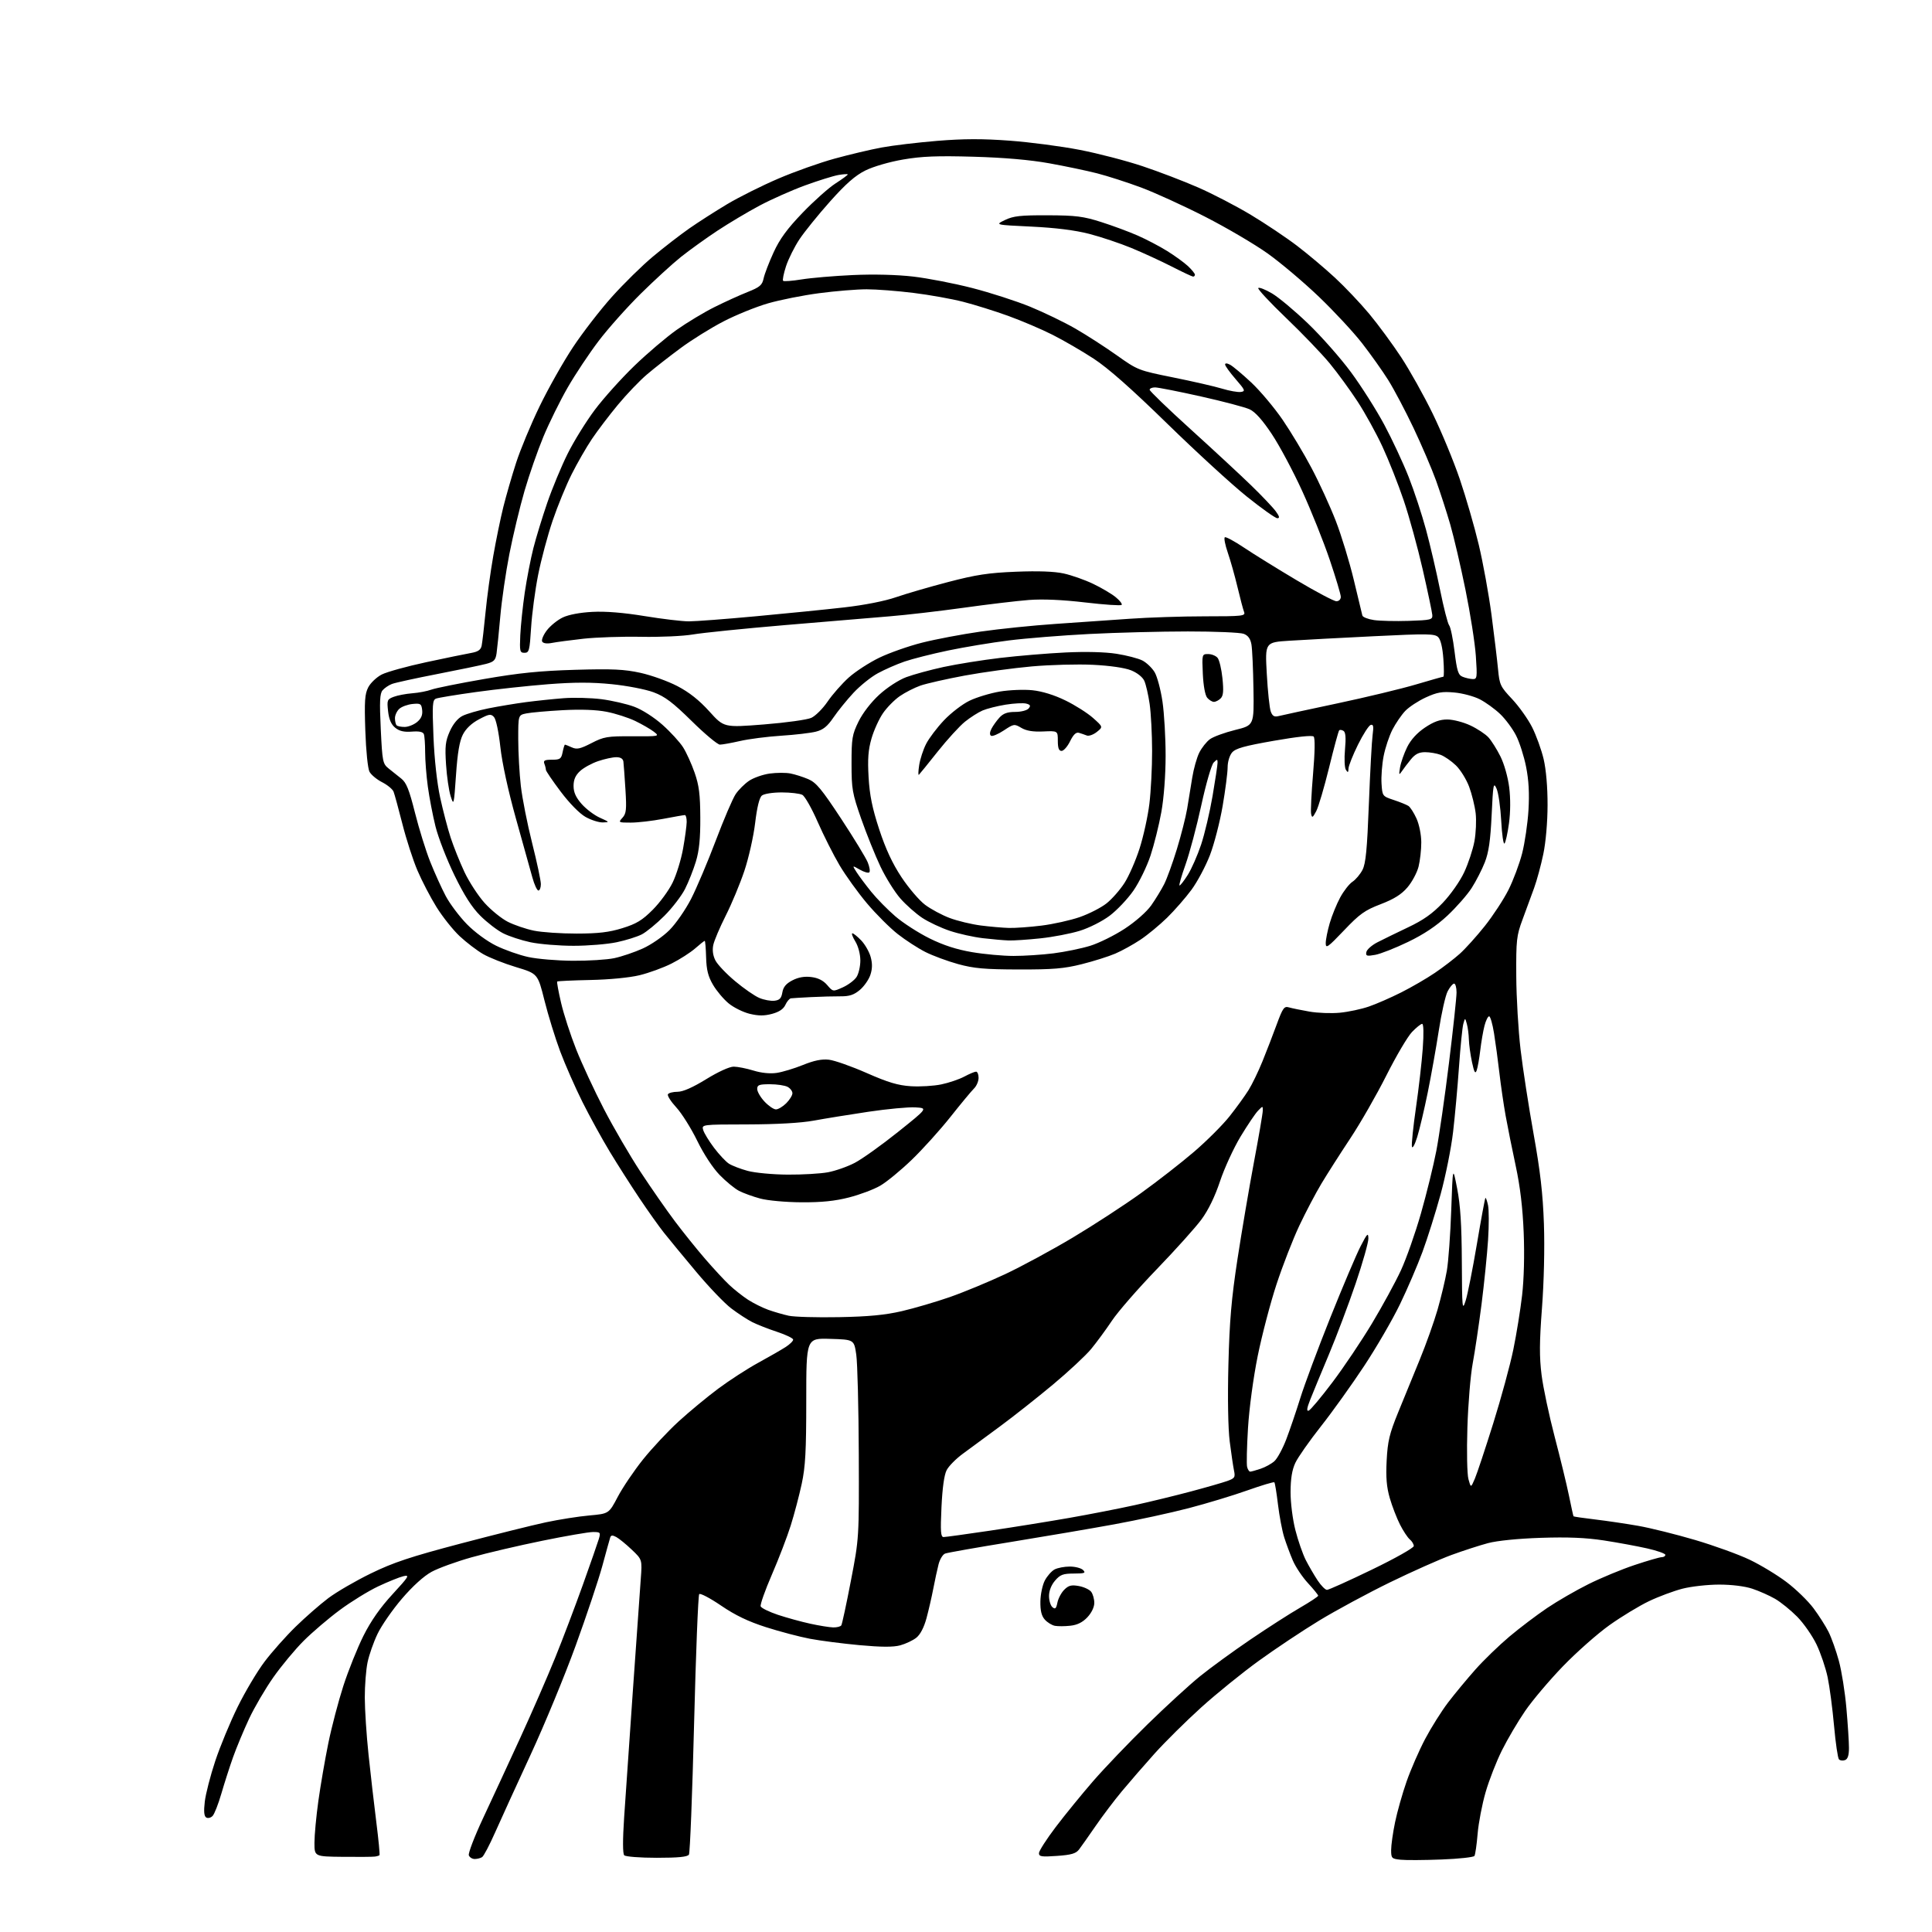 <?xml version="1.0" encoding="UTF-8" standalone="no"?>
<svg 
  version="1.1" 
  xmlns="http://www.w3.org/2000/svg" 
  xmlns:xlink="http://www.w3.org/1999/xlink" 
  xmlns:svg="http://www.w3.org/2000/svg"
  xmlns:rdf="http://www.w3.org/1999/02/22-rdf-syntax-ns#"
  xmlns:cc="http://creativecommons.org/ns#"
  xmlns:dc="http://purl.org/dc/elements/1.1/"
  viewBox="0 0 768 768"
  width="768"
  height="768"
>
<style>svg {background-color: white; }</style>"
<path stroke="none" fill="black" fill-rule="evenodd" d="M573.00,739.18C566.12,739.45 558.81,739.49 556.75,739.27C553.21,738.90 553.00,738.68 553.00,735.40C553.00,733.48 553.70,728.52 554.56,724.37C555.41,720.23 557.48,712.93 559.14,708.17C560.81,703.40 564.13,695.79 566.52,691.26C568.92,686.72 573.02,680.20 575.64,676.76C578.27,673.32 583.14,667.44 586.46,663.70C589.78,659.95 595.88,654.05 600.00,650.58C604.12,647.11 610.88,642.00 615.00,639.22C619.12,636.44 626.55,632.15 631.50,629.69C636.45,627.23 644.69,623.81 649.81,622.11C654.93,620.40 659.76,619.00 660.56,619.00C661.35,619.00 662.00,618.59 662.00,618.08C662.00,617.57 658.77,616.42 654.82,615.53C650.86,614.63 643.10,613.20 637.57,612.35C630.37,611.25 623.22,610.96 612.50,611.31C603.49,611.61 595.10,612.45 591.50,613.42C588.20,614.30 581.67,616.41 577.00,618.12C572.33,619.83 561.30,624.74 552.50,629.03C543.70,633.33 531.08,640.14 524.45,644.17C517.82,648.20 507.02,655.39 500.45,660.15C493.88,664.90 483.55,673.26 477.50,678.73C471.45,684.20 463.11,692.46 458.96,697.08C454.81,701.71 448.96,708.45 445.96,712.06C442.96,715.66 438.25,721.89 435.50,725.89C432.75,729.88 429.80,734.07 428.94,735.20C427.71,736.81 425.88,737.35 420.19,737.75C414.04,738.19 413.00,738.04 413.00,736.66C413.00,735.78 416.00,731.11 419.66,726.28C423.32,721.45 430.03,713.23 434.56,708.00C439.10,702.77 448.81,692.63 456.15,685.46C463.49,678.29 472.88,669.69 477.01,666.35C481.14,663.00 490.14,656.45 497.01,651.78C503.88,647.12 512.76,641.41 516.75,639.11C520.74,636.80 524.00,634.64 524.00,634.32C524.00,633.99 522.18,631.75 519.95,629.33C517.72,626.92 515.01,622.86 513.92,620.32C512.83,617.78 511.29,613.63 510.49,611.10C509.69,608.57 508.58,602.72 508.02,598.09C507.47,593.47 506.82,589.48 506.57,589.24C506.33,589.00 501.50,590.45 495.83,592.46C490.17,594.48 479.68,597.65 472.52,599.52C465.36,601.39 452.07,604.27 443.00,605.93C433.93,607.59 415.44,610.74 401.93,612.94C388.41,615.13 376.61,617.21 375.69,617.57C374.77,617.92 373.60,619.85 373.09,621.85C372.57,623.86 371.64,628.20 371.00,631.50C370.37,634.80 369.15,640.11 368.29,643.29C367.28,646.99 365.81,649.79 364.23,651.04C362.86,652.11 359.98,653.47 357.83,654.05C355.07,654.79 350.34,654.77 341.71,653.98C335.00,653.36 326.12,652.22 322.00,651.44C317.88,650.66 310.01,648.59 304.53,646.84C297.41,644.56 292.30,642.11 286.65,638.26C282.29,635.29 278.38,633.24 277.95,633.68C277.53,634.13 276.61,657.33 275.91,685.23C275.21,713.13 274.29,736.53 273.86,737.23C273.30,738.14 269.69,738.50 261.09,738.50C254.41,738.50 248.68,738.06 248.14,737.50C247.53,736.86 247.51,731.43 248.10,722.50C248.61,714.80 250.17,692.08 251.58,672.00C252.98,651.92 254.39,632.00 254.71,627.73C255.29,619.96 255.29,619.96 251.13,616.01C248.85,613.84 246.08,611.58 244.97,610.99C243.46,610.18 242.87,610.23 242.56,611.21C242.33,611.92 240.92,617.00 239.43,622.50C237.93,628.00 233.17,642.23 228.85,654.13C224.53,666.03 216.45,685.61 210.88,697.63C205.32,709.66 198.97,723.55 196.78,728.50C194.59,733.45 192.28,737.83 191.65,738.23C191.02,738.64 189.70,738.98 188.72,738.98C187.74,738.99 186.68,738.34 186.37,737.52C186.06,736.71 188.60,730.08 192.02,722.77C195.44,715.47 202.06,701.17 206.73,691.00C211.40,680.83 217.68,666.42 220.68,659.00C223.69,651.58 228.64,638.52 231.69,630.00C234.74,621.48 237.60,613.26 238.05,611.75C238.81,609.16 238.68,609.00 235.73,609.00C234.00,609.00 224.92,610.56 215.55,612.48C206.17,614.39 193.56,617.34 187.52,619.04C181.49,620.73 174.32,623.33 171.59,624.81C168.49,626.49 164.07,630.49 159.78,635.50C156.01,639.90 151.64,646.20 150.07,649.50C148.49,652.80 146.71,657.88 146.11,660.80C145.50,663.71 145.00,670.01 145.01,674.80C145.02,679.58 145.68,689.80 146.50,697.50C147.31,705.20 148.70,717.27 149.59,724.31C150.48,731.36 151.05,737.28 150.85,737.47C150.66,737.66 149.82,737.91 149.00,738.02C148.18,738.14 142.44,738.18 136.25,738.12C125.00,738.00 125.00,738.00 125.00,732.53C125.00,729.53 125.70,722.03 126.56,715.86C127.42,709.70 129.19,699.42 130.50,693.01C131.80,686.61 134.50,676.34 136.48,670.19C138.47,664.04 142.07,655.07 144.48,650.25C147.47,644.29 151.17,639.01 156.07,633.70C162.55,626.66 162.98,625.96 160.38,626.56C158.80,626.93 154.28,628.75 150.35,630.60C146.42,632.46 139.53,636.70 135.05,640.03C130.56,643.35 124.10,648.87 120.68,652.29C117.27,655.70 111.87,662.20 108.68,666.73C105.49,671.26 101.14,678.69 99.01,683.24C96.88,687.79 94.02,694.66 92.65,698.50C91.28,702.35 89.19,708.88 87.99,713.00C86.80,717.12 85.23,721.12 84.51,721.87C83.78,722.62 82.64,722.90 81.97,722.48C81.12,721.95 80.95,720.07 81.41,716.14C81.78,713.06 83.64,705.81 85.57,700.02C87.49,694.23 91.50,684.55 94.48,678.50C97.46,672.45 102.28,664.35 105.20,660.50C108.11,656.65 113.65,650.42 117.50,646.66C121.35,642.90 127.19,637.79 130.48,635.31C133.77,632.83 141.42,628.39 147.48,625.44C156.39,621.10 163.18,618.85 183.00,613.62C196.47,610.07 211.78,606.25 217.00,605.14C222.22,604.03 230.00,602.80 234.27,602.42C242.04,601.72 242.04,601.72 245.56,595.03C247.49,591.35 252.01,584.66 255.60,580.17C259.19,575.69 265.59,568.86 269.81,565.00C274.04,561.14 281.10,555.30 285.50,552.02C289.90,548.74 297.01,544.14 301.31,541.78C305.61,539.43 310.53,536.60 312.25,535.50C313.97,534.40 315.34,533.05 315.29,532.50C315.23,531.95 312.34,530.56 308.85,529.41C305.36,528.26 300.93,526.52 299.00,525.54C297.07,524.56 293.35,522.13 290.72,520.14C288.08,518.16 281.78,511.58 276.71,505.52C271.63,499.46 265.88,492.48 263.91,490.00C261.94,487.52 257.57,481.37 254.19,476.32C250.81,471.27 245.53,463.00 242.47,457.94C239.40,452.89 234.50,443.97 231.57,438.13C228.65,432.28 224.65,423.20 222.68,417.94C220.72,412.69 217.91,403.59 216.44,397.72C213.77,387.05 213.77,387.05 205.13,384.44C200.38,383.01 194.48,380.67 192.01,379.24C189.55,377.81 185.37,374.62 182.73,372.15C180.09,369.68 175.95,364.48 173.52,360.58C171.10,356.69 167.68,350.12 165.93,346.00C164.17,341.88 161.48,333.55 159.95,327.50C158.41,321.45 156.84,315.69 156.45,314.71C156.07,313.72 154.02,312.03 151.91,310.95C149.80,309.88 147.53,308.00 146.88,306.78C146.21,305.52 145.49,298.48 145.22,290.48C144.82,278.70 145.01,275.89 146.39,273.21C147.30,271.46 149.72,269.17 151.77,268.12C153.82,267.08 161.80,264.87 169.50,263.22C177.20,261.57 185.18,259.93 187.24,259.57C190.01,259.08 191.11,258.34 191.46,256.71C191.71,255.49 192.41,249.55 193.00,243.50C193.58,237.45 194.97,227.32 196.08,221.00C197.19,214.68 198.99,205.90 200.09,201.50C201.19,197.10 203.46,189.22 205.15,184.00C206.83,178.78 211.04,168.65 214.51,161.50C217.97,154.35 223.94,143.78 227.78,138.00C231.61,132.22 238.57,123.22 243.24,118.00C247.92,112.78 255.28,105.54 259.62,101.93C263.95,98.31 270.43,93.31 274.00,90.81C277.57,88.32 284.35,83.98 289.06,81.16C293.77,78.35 302.90,73.79 309.36,71.02C315.81,68.25 325.91,64.66 331.80,63.05C337.68,61.43 346.10,59.44 350.50,58.63C354.90,57.81 364.85,56.63 372.61,55.99C383.03,55.14 390.55,55.12 401.38,55.92C409.45,56.52 422.01,58.17 429.28,59.59C436.55,61.00 447.77,63.92 454.22,66.08C460.67,68.23 470.61,72.04 476.32,74.54C482.03,77.04 491.45,81.93 497.24,85.41C503.04,88.90 511.32,94.44 515.64,97.74C519.96,101.04 526.75,106.75 530.71,110.43C534.68,114.11 540.81,120.58 544.33,124.81C547.85,129.04 553.54,136.78 556.98,142.00C560.41,147.22 566.07,157.35 569.55,164.50C573.03,171.65 577.87,183.35 580.30,190.50C582.73,197.65 586.12,209.35 587.82,216.50C589.53,223.65 591.82,236.25 592.91,244.50C593.99,252.75 595.16,262.46 595.50,266.07C596.08,272.23 596.43,272.96 601.08,277.89C603.81,280.79 607.39,285.82 609.04,289.08C610.68,292.33 612.74,298.04 613.62,301.75C614.59,305.91 615.20,312.92 615.18,320.00C615.17,326.77 614.48,334.79 613.49,339.50C612.58,343.90 610.93,349.98 609.83,353.00C608.74,356.02 606.67,361.65 605.24,365.50C602.84,371.97 602.66,373.66 602.74,388.00C602.78,396.52 603.56,409.67 604.45,417.22C605.34,424.76 607.67,439.84 609.62,450.72C612.29,465.59 613.31,474.47 613.73,486.50C614.06,496.01 613.75,509.58 612.96,519.94C611.93,533.57 611.90,539.39 612.80,546.56C613.44,551.61 615.78,562.66 618.00,571.12C620.22,579.58 622.78,590.10 623.68,594.50C624.58,598.90 625.39,602.62 625.50,602.76C625.60,602.90 629.47,603.46 634.09,604.01C638.72,604.56 646.47,605.71 651.31,606.56C656.16,607.42 666.28,609.94 673.81,612.16C681.34,614.38 691.10,617.91 695.50,620.01C699.90,622.11 706.53,626.13 710.23,628.94C713.94,631.74 718.72,636.40 720.87,639.27C723.02,642.15 725.72,646.38 726.87,648.68C728.02,650.97 729.87,656.15 730.97,660.18C732.07,664.20 733.42,672.67 733.97,679.00C734.53,685.33 734.99,692.43 734.99,694.78C735.00,697.75 734.52,699.25 733.43,699.66C732.57,699.99 731.49,699.87 731.02,699.38C730.56,698.90 729.67,692.88 729.06,686.00C728.44,679.12 727.30,670.46 726.52,666.75C725.74,663.04 723.76,657.18 722.11,653.72C720.46,650.27 717.00,645.30 714.42,642.68C711.84,640.07 707.88,636.86 705.61,635.55C703.35,634.25 699.28,632.44 696.57,631.54C693.59,630.55 688.37,629.90 683.41,629.90C678.88,629.90 672.32,630.63 668.84,631.52C665.35,632.42 659.34,634.65 655.48,636.50C651.62,638.34 644.57,642.62 639.80,646.01C635.04,649.40 626.72,656.75 621.32,662.34C615.92,667.93 609.15,675.93 606.28,680.12C603.41,684.30 599.26,691.35 597.06,695.76C594.85,700.18 591.92,707.68 590.55,712.44C589.17,717.20 587.74,724.63 587.38,728.96C587.02,733.28 586.45,737.25 586.11,737.76C585.78,738.28 579.88,738.92 573.00,739.18zM331.19,646.92C332.67,646.96 334.13,646.59 334.44,646.09C334.75,645.59 336.47,637.61 338.25,628.34C341.50,611.50 341.50,611.50 341.38,578.00C341.31,559.58 340.86,541.80 340.38,538.50C339.50,532.50 339.50,532.50 330.00,532.22C320.50,531.93 320.50,531.93 320.50,556.72C320.50,576.85 320.16,583.07 318.69,589.87C317.70,594.48 315.74,601.91 314.34,606.37C312.94,610.84 309.57,619.63 306.85,625.90C304.13,632.17 302.12,637.86 302.38,638.55C302.64,639.23 305.75,640.75 309.28,641.93C312.82,643.10 318.59,644.69 322.10,645.45C325.62,646.22 329.71,646.88 331.19,646.92zM425.50,646.25C423.30,646.50 420.53,646.51 419.35,646.29C418.17,646.07 416.37,644.97 415.35,643.84C414.03,642.37 413.52,640.32 413.57,636.64C413.61,633.81 414.40,630.05 415.33,628.28C416.26,626.51 418.00,624.53 419.20,623.89C420.40,623.25 423.13,622.73 425.27,622.73C427.41,622.73 429.78,623.35 430.54,624.11C431.71,625.29 431.17,625.50 426.86,625.51C422.58,625.52 421.44,625.94 419.40,628.32C417.91,630.05 417.00,632.37 417.00,634.43C417.00,636.26 417.62,638.27 418.37,638.89C419.47,639.81 419.86,639.44 420.34,637.05C420.67,635.41 421.89,633.11 423.06,631.94C424.78,630.22 425.90,629.94 428.84,630.47C430.85,630.83 433.06,631.86 433.75,632.75C434.44,633.65 435.00,635.64 435.00,637.18C435.00,638.85 433.90,641.14 432.25,642.89C430.36,644.90 428.25,645.95 425.50,646.25zM527.49,632.00C528.16,632.00 536.20,628.38 545.35,623.95C554.51,619.53 562.00,615.31 562.00,614.57C562.00,613.84 561.29,612.66 560.42,611.94C559.55,611.21 557.79,608.55 556.51,606.02C555.23,603.49 553.40,598.76 552.46,595.52C551.19,591.13 550.87,587.30 551.22,580.55C551.62,572.90 552.33,569.93 555.77,561.49C558.00,556.00 561.87,546.55 564.36,540.50C566.85,534.45 570.03,525.52 571.44,520.65C572.84,515.78 574.51,508.80 575.14,505.15C575.77,501.49 576.56,490.62 576.89,481.00C577.50,463.50 577.50,463.50 579.25,472.50C580.53,479.08 581.03,486.88 581.10,501.50C581.19,520.35 581.28,521.24 582.63,517.00C583.41,514.52 585.42,504.41 587.09,494.52C588.76,484.64 590.28,476.39 590.47,476.20C590.65,476.01 591.13,477.30 591.51,479.07C591.90,480.83 591.91,487.05 591.53,492.89C591.15,498.73 589.98,510.25 588.93,518.50C587.87,526.75 586.29,537.33 585.42,542.00C584.55,546.67 583.60,558.15 583.31,567.50C583.01,577.10 583.19,586.02 583.73,588.00C584.69,591.50 584.69,591.50 586.28,587.79C587.15,585.75 590.44,575.85 593.59,565.79C596.74,555.73 600.33,542.54 601.57,536.47C602.82,530.41 604.38,520.73 605.05,514.97C605.80,508.53 606.05,498.92 605.69,490.00C605.29,480.11 604.29,471.69 602.53,463.50C601.11,456.90 599.30,447.90 598.51,443.50C597.72,439.10 596.60,431.45 596.03,426.50C595.46,421.55 594.50,414.46 593.90,410.75C593.31,407.04 592.43,404.00 591.95,404.00C591.47,404.00 590.64,405.69 590.11,407.75C589.57,409.81 588.82,414.20 588.43,417.50C588.04,420.80 587.40,424.40 587.00,425.50C586.44,427.04 586.01,426.29 585.14,422.20C584.51,419.29 583.96,415.24 583.90,413.20C583.85,411.17 583.48,408.38 583.09,407.00C582.39,404.50 582.39,404.50 581.69,407.00C581.31,408.38 580.54,416.02 579.98,424.00C579.42,431.98 578.36,443.68 577.62,450.00C576.89,456.32 574.66,467.45 572.67,474.72C570.68,481.99 567.42,492.34 565.43,497.72C563.44,503.10 559.42,512.45 556.49,518.50C553.57,524.55 547.17,535.58 542.27,543.00C537.37,550.42 529.64,561.23 525.08,567.00C520.53,572.77 515.95,579.30 514.92,581.50C513.61,584.29 513.04,587.79 513.02,593.09C513.01,597.40 513.84,603.96 514.94,608.26C516.00,612.43 517.87,617.78 519.07,620.15C520.28,622.52 522.40,626.15 523.77,628.23C525.14,630.30 526.82,632.00 527.49,632.00zM375.10,611.00C375.87,611.00 384.15,609.86 393.50,608.47C402.85,607.08 417.02,604.80 425.00,603.40C432.98,602.00 444.68,599.72 451.00,598.33C457.32,596.94 467.45,594.47 473.50,592.85C479.55,591.24 486.00,589.38 487.83,588.73C490.85,587.65 491.10,587.26 490.53,584.52C490.19,582.86 489.42,577.67 488.83,573.00C488.18,567.86 487.97,555.81 488.31,542.50C488.75,525.07 489.50,516.34 491.92,500.50C493.61,489.50 496.55,472.18 498.46,462.00C500.38,451.82 501.96,442.61 501.97,441.53C502.00,439.56 501.99,439.56 500.08,441.53C499.02,442.61 495.90,447.24 493.14,451.81C490.38,456.39 486.71,464.38 484.98,469.57C482.95,475.67 480.33,481.04 477.60,484.75C475.27,487.91 467.29,496.80 459.86,504.50C452.43,512.20 444.39,521.42 442.01,525.00C439.62,528.58 435.90,533.63 433.75,536.24C431.59,538.85 424.80,545.18 418.66,550.31C412.52,555.44 403.00,562.96 397.50,567.02C392.00,571.07 385.32,575.99 382.66,577.95C380.00,579.90 377.14,582.80 376.31,584.40C375.33,586.27 374.61,591.47 374.25,599.15C373.80,608.89 373.95,611.00 375.10,611.00zM496.97,585.00C497.37,585.00 499.23,584.49 501.10,583.86C502.97,583.24 505.45,581.87 506.61,580.82C507.77,579.78 509.87,575.90 511.29,572.21C512.70,568.52 515.21,561.14 516.87,555.82C518.52,550.50 523.91,536.05 528.84,523.72C533.78,511.39 539.18,498.65 540.86,495.40C543.51,490.26 543.91,489.87 543.95,492.33C543.98,493.88 541.71,501.91 538.91,510.16C536.11,518.42 531.33,531.09 528.29,538.34C525.25,545.58 521.90,553.68 520.85,556.34C519.50,559.75 519.31,561.06 520.21,560.76C520.91,560.53 525.16,555.46 529.66,549.49C534.17,543.52 541.24,532.98 545.39,526.07C549.54,519.16 554.71,509.68 556.88,505.00C559.04,500.32 562.63,490.13 564.85,482.35C567.07,474.57 569.82,463.38 570.96,457.49C572.09,451.59 574.37,435.80 576.01,422.40C577.66,408.99 579.00,396.45 579.00,394.51C579.00,392.58 578.56,391.00 578.03,391.00C577.49,391.00 576.33,392.39 575.45,394.09C574.57,395.80 572.99,402.81 571.94,409.67C570.88,416.54 568.90,427.63 567.54,434.33C566.18,441.02 564.30,448.98 563.36,452.00C562.41,455.05 561.47,456.74 561.26,455.80C561.05,454.86 561.77,447.88 562.87,440.30C563.97,432.71 565.19,422.11 565.57,416.75C566.00,410.83 565.90,407.00 565.33,407.00C564.82,407.00 562.99,408.46 561.28,410.25C559.56,412.04 554.99,419.80 551.11,427.50C547.24,435.20 540.79,446.45 536.78,452.50C532.77,458.55 527.60,466.65 525.29,470.50C522.98,474.35 519.03,481.86 516.51,487.20C513.99,492.53 509.91,503.01 507.45,510.48C504.99,517.96 501.62,530.82 499.95,539.07C498.20,547.75 496.58,559.80 496.10,567.67C495.64,575.16 495.48,582.12 495.75,583.14C496.01,584.16 496.56,585.00 496.97,585.00zM333.50,523.59C345.32,523.37 351.85,522.74 358.50,521.20C363.45,520.05 372.03,517.53 377.56,515.61C383.09,513.68 392.99,509.58 399.56,506.50C406.13,503.41 418.25,496.85 426.50,491.92C434.75,486.99 446.90,479.08 453.50,474.33C460.10,469.59 469.64,462.16 474.69,457.82C479.75,453.48 486.10,447.13 488.80,443.71C491.50,440.30 494.88,435.63 496.30,433.35C497.73,431.07 500.23,425.90 501.87,421.85C503.51,417.81 506.06,411.20 507.54,407.16C509.94,400.65 510.48,399.90 512.37,400.45C513.54,400.79 517.20,401.54 520.50,402.12C523.80,402.70 529.26,402.90 532.64,402.57C536.02,402.24 541.20,401.14 544.14,400.12C547.09,399.11 552.88,396.58 557.00,394.50C561.12,392.43 567.16,388.93 570.40,386.72C573.65,384.52 578.12,381.09 580.32,379.11C582.53,377.12 586.99,372.18 590.23,368.11C593.46,364.05 597.69,357.59 599.63,353.75C601.56,349.91 604.01,343.36 605.08,339.20C606.14,335.03 607.27,327.32 607.59,322.06C607.99,315.43 607.70,310.15 606.65,304.85C605.82,300.64 604.02,295.02 602.65,292.35C601.29,289.68 598.45,285.85 596.34,283.84C594.23,281.82 590.59,279.19 588.26,277.99C585.93,276.79 581.38,275.57 578.13,275.28C573.24,274.83 571.31,275.17 566.78,277.24C563.78,278.62 560.09,281.04 558.59,282.62C557.09,284.20 554.81,287.54 553.52,290.03C552.24,292.53 550.66,297.25 550.02,300.53C549.38,303.81 549.00,308.75 549.18,311.50C549.50,316.46 549.54,316.51 554.01,318.00C556.50,318.82 559.13,319.89 559.87,320.37C560.61,320.85 562.05,323.10 563.08,325.37C564.14,327.71 564.97,331.80 564.98,334.81C564.99,337.73 564.50,342.09 563.90,344.50C563.29,346.91 561.30,350.62 559.48,352.75C557.08,355.56 554.17,357.38 548.84,359.43C542.50,361.86 540.51,363.28 534.25,369.86C527.80,376.63 527.00,377.19 527.00,374.92C527.00,373.51 527.72,369.92 528.60,366.93C529.47,363.94 531.34,359.37 532.74,356.77C534.15,354.16 536.35,351.35 537.63,350.51C538.91,349.67 540.70,347.54 541.61,345.79C542.91,343.27 543.45,337.72 544.15,319.55C544.64,306.87 545.31,294.53 545.64,292.13C546.10,288.71 545.94,287.85 544.87,288.17C544.12,288.39 541.84,291.94 539.81,296.04C537.79,300.14 536.09,304.40 536.05,305.50C535.98,307.16 535.81,307.25 535.01,306.00C534.48,305.17 534.32,301.56 534.66,297.89C535.08,293.26 534.90,291.06 534.06,290.54C533.41,290.13 532.63,290.03 532.35,290.32C532.06,290.60 530.25,297.27 528.33,305.14C526.40,313.00 524.10,320.80 523.21,322.47C521.82,325.09 521.54,325.24 521.19,323.54C520.96,322.46 521.31,315.32 521.96,307.66C522.70,298.96 522.79,293.39 522.20,292.80C521.61,292.21 515.69,292.84 506.38,294.47C494.58,296.54 491.14,297.50 489.75,299.15C488.76,300.33 488.00,302.86 488.00,305.01C488.00,307.10 487.11,314.01 486.02,320.38C484.93,326.75 482.65,335.56 480.96,339.96C479.26,344.35 475.96,350.55 473.61,353.73C471.27,356.90 466.91,361.89 463.93,364.81C460.94,367.73 456.17,371.67 453.33,373.56C450.48,375.46 445.98,377.94 443.33,379.08C440.67,380.22 434.68,382.11 430.00,383.28C423.00,385.04 418.60,385.41 405.00,385.38C391.39,385.35 387.16,384.97 380.85,383.24C376.64,382.08 370.79,379.91 367.85,378.43C364.91,376.94 359.95,373.73 356.84,371.29C353.73,368.85 348.25,363.37 344.65,359.11C341.06,354.85 336.14,348.02 333.72,343.93C331.31,339.84 327.40,332.10 325.04,326.72C322.69,321.34 319.94,316.50 318.94,315.97C317.95,315.44 314.26,315.00 310.76,315.00C307.14,315.00 303.72,315.54 302.86,316.25C301.87,317.06 300.93,320.87 300.18,327.15C299.55,332.45 297.63,341.00 295.91,346.15C294.19,351.29 290.85,359.32 288.48,364.00C286.12,368.68 283.89,373.93 283.53,375.68C283.11,377.73 283.41,379.90 284.40,381.81C285.24,383.44 288.76,387.14 292.22,390.03C295.67,392.93 300.01,395.93 301.85,396.70C303.70,397.48 306.40,397.98 307.85,397.81C309.91,397.57 310.60,396.84 311.00,394.50C311.36,392.34 312.48,391.00 315.00,389.70C317.36,388.48 319.80,388.05 322.50,388.39C325.20,388.72 327.25,389.75 328.81,391.56C331.12,394.25 331.12,394.25 335.04,392.48C337.19,391.51 339.64,389.67 340.48,388.39C341.32,387.12 342.00,384.14 342.00,381.79C341.99,379.28 341.17,376.15 340.01,374.25C338.92,372.46 338.39,371.00 338.83,371.00C339.27,371.00 340.85,372.28 342.35,373.84C343.85,375.41 345.54,378.36 346.10,380.39C346.82,383.01 346.79,385.11 345.99,387.52C345.37,389.40 343.49,392.09 341.81,393.51C339.46,395.48 337.67,396.08 334.12,396.05C331.58,396.03 326.35,396.17 322.50,396.36C318.65,396.55 315.01,396.77 314.41,396.85C313.81,396.93 312.82,398.10 312.20,399.45C311.45,401.10 309.73,402.26 306.92,403.02C303.84,403.85 301.54,403.85 298.03,403.01C295.43,402.38 291.66,400.52 289.65,398.86C287.64,397.21 284.85,393.89 283.44,391.48C281.48,388.15 280.83,385.56 280.69,380.56C280.59,376.95 280.34,374.00 280.14,374.00C279.93,374.00 278.22,375.35 276.34,377.01C274.45,378.66 270.23,381.37 266.96,383.02C263.68,384.68 257.96,386.76 254.25,387.66C250.28,388.63 242.21,389.41 234.67,389.56C227.61,389.71 221.68,389.98 221.49,390.18C221.30,390.37 222.00,394.18 223.04,398.65C224.08,403.13 226.78,411.44 229.04,417.14C231.30,422.84 236.26,433.52 240.07,440.87C243.88,448.23 250.43,459.46 254.62,465.84C258.81,472.22 264.96,481.06 268.28,485.47C271.60,489.89 277.04,496.65 280.37,500.50C283.70,504.35 288.01,509.00 289.96,510.83C291.91,512.66 295.24,515.29 297.36,516.67C299.49,518.04 303.09,519.84 305.36,520.66C307.64,521.47 311.30,522.54 313.50,523.02C315.70,523.50 324.70,523.76 333.50,523.59zM318.59,477.93C312.38,477.90 305.18,477.24 302.23,476.45C299.33,475.67 295.54,474.30 293.80,473.40C292.06,472.50 288.58,469.65 286.07,467.07C283.35,464.27 279.73,458.75 277.14,453.44C274.74,448.52 271.01,442.58 268.85,440.23C266.68,437.87 265.18,435.51 265.52,434.98C265.85,434.44 267.57,434.00 269.35,434.00C271.48,434.00 275.36,432.29 280.71,429.00C285.48,426.06 290.00,424.00 291.67,424.01C293.22,424.02 296.75,424.72 299.50,425.56C302.62,426.53 306.08,426.88 308.72,426.50C311.03,426.16 315.75,424.74 319.20,423.34C323.61,421.55 326.67,420.93 329.50,421.25C331.72,421.50 338.48,423.88 344.52,426.54C353.04,430.29 356.98,431.47 362.09,431.79C365.72,432.02 371.15,431.69 374.17,431.07C377.19,430.44 381.31,429.04 383.33,427.96C385.34,426.88 387.44,426.00 388.00,426.00C388.55,426.00 389.00,427.11 389.00,428.46C389.00,429.81 388.18,431.73 387.17,432.71C386.17,433.69 381.95,438.77 377.81,444.00C373.66,449.23 366.72,456.91 362.39,461.08C358.05,465.26 352.44,469.87 349.91,471.33C347.39,472.80 341.81,474.90 337.50,476.00C331.86,477.44 326.59,477.98 318.59,477.93zM313.11,466.93C318.95,466.97 326.15,466.55 329.11,466.00C332.08,465.45 336.88,463.77 339.78,462.25C342.68,460.74 350.40,455.23 356.94,450.00C368.82,440.50 368.82,440.50 363.88,440.20C361.16,440.03 352.77,440.82 345.22,441.94C337.67,443.07 327.90,444.65 323.50,445.46C318.40,446.40 308.85,446.94 297.18,446.97C278.87,447.00 278.87,447.00 279.55,449.25C279.93,450.49 281.87,453.66 283.86,456.29C285.84,458.92 288.49,461.74 289.73,462.56C290.97,463.37 294.35,464.67 297.24,465.45C300.13,466.23 307.28,466.90 313.11,466.93zM308.45,441.00C309.35,441.00 311.20,439.90 312.55,438.55C313.90,437.20 315.00,435.41 315.00,434.58C315.00,433.75 314.13,432.60 313.07,432.04C312.00,431.47 308.85,431.00 306.07,431.00C301.76,431.00 301.00,431.28 301.00,432.89C301.00,433.94 302.31,436.19 303.90,437.89C305.50,439.60 307.54,441.00 308.45,441.00zM227.70,381.92C233.86,381.96 241.29,381.50 244.20,380.88C247.12,380.26 252.20,378.54 255.50,377.05C258.80,375.57 263.57,372.28 266.10,369.74C268.64,367.21 272.51,361.62 274.72,357.32C276.92,353.02 281.33,342.60 284.52,334.17C287.71,325.73 291.27,317.42 292.43,315.69C293.59,313.96 296.00,311.57 297.78,310.37C299.57,309.17 303.25,307.88 305.97,307.50C308.69,307.13 312.40,307.11 314.21,307.47C316.02,307.82 319.21,308.83 321.29,309.72C324.45,311.07 326.61,313.67 334.34,325.42C339.43,333.16 344.19,340.98 344.93,342.78C345.67,344.59 345.95,346.38 345.57,346.76C345.19,347.15 343.49,346.67 341.80,345.70C338.73,343.94 338.73,343.94 340.51,346.72C341.49,348.25 344.11,351.75 346.33,354.50C348.55,357.25 352.88,361.65 355.94,364.28C359.00,366.91 365.10,370.84 369.50,373.02C375.01,375.75 380.27,377.45 386.38,378.49C391.27,379.32 398.70,380.00 402.91,380.00C407.11,380.00 414.25,379.54 418.77,378.97C423.29,378.40 429.86,377.05 433.37,375.97C436.88,374.88 443.07,371.82 447.12,369.16C451.40,366.36 455.81,362.46 457.62,359.91C459.33,357.48 461.64,353.70 462.76,351.50C463.88,349.30 466.16,343.00 467.84,337.50C469.52,332.00 471.35,324.80 471.91,321.50C472.47,318.20 473.38,312.64 473.93,309.14C474.49,305.65 475.74,301.18 476.72,299.21C477.70,297.24 479.62,294.82 481.00,293.82C482.38,292.83 486.88,291.19 491.00,290.17C498.50,288.32 498.50,288.32 498.27,273.91C498.15,265.99 497.79,258.02 497.47,256.20C497.07,253.90 496.14,252.62 494.38,251.95C493.00,251.43 483.01,251.00 472.18,251.01C461.36,251.01 443.73,251.47 433.00,252.02C422.27,252.57 407.88,253.72 401.00,254.59C394.12,255.45 383.27,257.25 376.88,258.59C370.48,259.93 362.70,261.90 359.58,262.97C356.47,264.04 351.68,266.14 348.95,267.63C346.21,269.11 341.85,272.63 339.24,275.44C336.63,278.25 333.06,282.65 331.31,285.22C328.88,288.78 327.21,290.12 324.31,290.85C322.21,291.38 316.00,292.11 310.50,292.46C305.00,292.82 297.66,293.76 294.19,294.56C290.72,295.35 287.11,296.00 286.18,296.00C285.24,296.00 280.21,291.80 274.99,286.66C267.44,279.23 264.34,276.89 259.80,275.19C256.63,274.01 249.24,272.58 243.15,271.97C235.18,271.17 228.31,271.18 217.85,271.99C209.96,272.61 197.08,274.00 189.24,275.09C181.39,276.18 174.24,277.35 173.35,277.70C171.91,278.25 171.79,280.02 172.31,292.91C172.67,301.70 173.72,311.27 174.96,317.00C176.10,322.23 177.98,329.43 179.15,333.00C180.32,336.57 182.78,342.71 184.62,346.63C186.47,350.55 190.07,356.09 192.63,358.93C195.19,361.78 199.36,365.16 201.89,366.44C204.43,367.72 209.07,369.30 212.22,369.95C215.37,370.60 223.02,371.12 229.22,371.11C237.88,371.10 242.10,370.60 247.40,368.96C252.99,367.23 255.29,365.84 259.46,361.66C262.30,358.82 265.86,353.96 267.37,350.86C268.89,347.75 270.76,341.68 271.53,337.36C272.30,333.04 272.95,328.26 272.97,326.75C272.98,325.24 272.66,324.00 272.25,324.00C271.84,324.00 267.97,324.68 263.66,325.50C259.35,326.33 253.54,327.00 250.76,327.00C245.80,327.00 245.73,326.96 247.45,325.06C248.96,323.39 249.12,321.81 248.62,313.81C248.30,308.69 247.93,303.71 247.81,302.75C247.65,301.59 246.69,301.00 244.96,301.00C243.53,301.00 240.28,301.71 237.75,302.57C235.21,303.43 231.98,305.21 230.57,306.52C228.75,308.21 228.00,309.93 228.00,312.42C228.00,314.95 228.90,316.96 231.22,319.60C233.00,321.62 236.26,324.08 238.47,325.06C242.34,326.79 242.39,326.86 239.64,326.93C238.06,326.97 234.97,325.99 232.77,324.75C230.40,323.42 226.39,319.34 222.89,314.69C219.65,310.39 217.00,306.49 217.00,306.02C217.00,305.55 216.73,304.45 216.39,303.58C215.91,302.32 216.52,302.00 219.42,302.00C222.65,302.00 223.12,301.67 223.65,299.00C223.98,297.35 224.40,296.00 224.58,296.00C224.76,296.00 225.98,296.49 227.30,297.09C229.29,298.00 230.62,297.71 235.10,295.41C240.06,292.85 241.39,292.63 251.40,292.68C262.22,292.73 262.28,292.72 259.90,290.86C258.58,289.84 255.25,287.92 252.50,286.59C249.75,285.27 244.65,283.63 241.16,282.95C237.03,282.14 230.93,281.92 223.66,282.31C217.52,282.65 211.04,283.22 209.25,283.59C206.00,284.25 206.00,284.25 206.01,293.88C206.01,299.17 206.48,307.51 207.04,312.42C207.60,317.33 209.62,327.54 211.53,335.12C213.44,342.70 215.00,350.05 215.00,351.45C215.00,352.85 214.56,354.00 214.03,354.00C213.49,354.00 212.40,351.64 211.61,348.75C210.81,345.86 207.87,335.35 205.09,325.38C201.99,314.31 199.58,303.23 198.89,296.88C198.22,290.81 197.17,285.88 196.35,285.01C195.12,283.70 194.42,283.81 190.41,285.94C187.46,287.50 185.20,289.64 183.99,292.02C182.66,294.62 181.87,299.29 181.27,308.09C180.44,320.10 180.37,320.37 179.14,316.50C178.44,314.30 177.61,308.65 177.31,303.93C176.83,296.68 177.06,294.66 178.78,290.76C180.07,287.85 181.93,285.57 183.80,284.60C185.44,283.76 190.09,282.40 194.14,281.59C198.19,280.78 204.88,279.67 209.00,279.12C213.12,278.58 219.88,277.87 224.00,277.55C228.12,277.23 234.92,277.41 239.09,277.94C243.27,278.48 249.14,279.83 252.14,280.95C255.30,282.13 260.02,285.16 263.38,288.15C266.57,290.99 270.24,295.01 271.55,297.08C272.86,299.15 274.92,303.69 276.13,307.17C277.89,312.22 278.34,315.82 278.38,325.00C278.42,333.34 277.94,338.14 276.63,342.46C275.64,345.73 273.69,350.66 272.30,353.40C270.90,356.15 267.22,360.94 264.10,364.06C260.99,367.17 256.95,370.49 255.13,371.43C253.31,372.37 248.83,373.78 245.16,374.55C241.50,375.33 233.78,375.97 228.00,375.97C222.22,375.97 214.51,375.33 210.86,374.56C207.20,373.78 202.30,372.17 199.97,370.98C197.63,369.79 193.57,366.66 190.94,364.03C187.57,360.67 184.50,355.86 180.62,347.87C177.58,341.62 174.20,332.90 173.11,328.50C172.02,324.10 170.65,316.98 170.07,312.68C169.48,308.38 169.00,302.22 169.00,299.01C169.00,295.79 168.77,292.56 168.49,291.83C168.14,290.92 166.60,290.60 163.70,290.83C160.64,291.07 158.77,290.64 157.11,289.29C155.50,287.99 154.64,286.00 154.27,282.73C153.78,278.33 153.91,277.98 156.50,277.00C158.02,276.42 161.34,275.79 163.88,275.59C166.42,275.40 169.85,274.74 171.50,274.13C173.15,273.53 182.60,271.62 192.50,269.91C206.39,267.50 214.64,266.67 228.62,266.26C243.52,265.83 248.14,266.05 254.62,267.47C258.95,268.43 265.57,270.80 269.31,272.76C273.97,275.19 277.96,278.35 281.95,282.77C287.78,289.23 287.78,289.23 303.64,287.98C312.36,287.29 320.85,286.11 322.50,285.36C324.15,284.61 327.07,281.70 328.99,278.88C330.91,276.06 334.69,271.77 337.38,269.34C340.08,266.92 345.57,263.36 349.59,261.42C353.61,259.49 361.23,256.81 366.54,255.47C371.84,254.12 382.33,252.14 389.84,251.06C397.35,249.98 410.70,248.62 419.50,248.02C428.30,247.43 441.60,246.51 449.06,245.97C456.51,245.44 469.95,245.00 478.91,245.00C494.03,245.00 495.16,244.87 494.54,243.25C494.16,242.29 492.99,237.86 491.93,233.40C490.87,228.95 489.13,222.77 488.06,219.67C486.99,216.58 486.47,213.83 486.89,213.57C487.31,213.31 490.74,215.16 494.50,217.68C498.25,220.20 507.66,226.03 515.40,230.63C523.13,235.23 530.26,239.00 531.23,239.00C532.25,239.00 532.99,238.26 532.99,237.25C532.98,236.29 531.00,229.65 528.58,222.50C526.16,215.35 521.25,203.08 517.67,195.24C514.09,187.39 508.66,177.21 505.60,172.61C501.87,166.99 498.96,163.74 496.77,162.72C494.97,161.88 486.26,159.58 477.40,157.60C468.55,155.62 460.33,154.00 459.15,154.00C457.97,154.00 457.00,154.42 457.00,154.93C457.00,155.45 464.31,162.50 473.25,170.60C482.19,178.70 493.02,188.74 497.32,192.91C501.63,197.09 506.04,201.74 507.14,203.25C508.63,205.30 508.78,206.00 507.75,206.00C506.99,206.00 501.54,202.13 495.64,197.40C489.73,192.67 475.50,179.63 464.01,168.42C449.69,154.44 440.49,146.32 434.74,142.57C430.13,139.56 422.79,135.30 418.43,133.10C414.07,130.89 406.13,127.51 400.78,125.57C395.44,123.64 387.36,121.11 382.83,119.96C378.31,118.80 369.42,117.21 363.09,116.43C356.76,115.64 348.39,115.00 344.50,115.00C340.60,115.00 332.14,115.69 325.69,116.54C319.24,117.38 310.06,119.21 305.29,120.59C300.52,121.97 292.58,125.19 287.65,127.74C282.71,130.29 275.03,135.06 270.59,138.35C266.14,141.63 260.11,146.35 257.20,148.83C254.28,151.30 249.07,156.75 245.62,160.92C242.16,165.09 237.52,171.20 235.30,174.50C233.08,177.80 229.46,184.10 227.25,188.50C225.04,192.90 221.63,201.22 219.67,207.00C217.71,212.78 215.12,222.45 213.92,228.50C212.72,234.55 211.46,244.00 211.12,249.50C210.55,258.63 210.33,259.50 208.50,259.50C206.66,259.50 206.53,258.94 206.82,252.50C207.00,248.65 207.80,241.02 208.60,235.54C209.41,230.06 210.95,222.13 212.02,217.92C213.09,213.71 215.58,205.59 217.54,199.88C219.50,194.17 223.14,185.40 225.63,180.39C228.12,175.38 233.00,167.51 236.47,162.89C239.93,158.28 246.98,150.43 252.14,145.45C257.29,140.47 264.88,134.02 269.00,131.11C273.12,128.20 279.88,124.13 284.00,122.08C288.12,120.02 294.06,117.32 297.19,116.08C302.06,114.14 302.98,113.36 303.55,110.66C303.92,108.92 305.70,104.28 307.51,100.34C309.95,95.01 312.90,90.97 318.99,84.63C323.51,79.93 329.40,74.67 332.10,72.94C334.79,71.21 337.00,69.59 337.00,69.35C337.00,69.11 335.31,69.21 333.25,69.57C331.19,69.94 325.23,71.80 320.00,73.71C314.77,75.62 306.68,79.22 302.00,81.70C297.32,84.19 289.75,88.70 285.17,91.72C280.60,94.75 274.07,99.44 270.67,102.15C267.28,104.86 260.08,111.45 254.67,116.79C249.27,122.13 241.76,130.55 238.00,135.50C234.23,140.45 228.68,148.80 225.66,154.05C222.64,159.30 218.31,168.07 216.03,173.55C213.75,179.02 210.36,188.74 208.50,195.15C206.64,201.56 203.94,212.81 202.50,220.15C201.06,227.49 199.43,238.68 198.88,245.00C198.32,251.32 197.65,257.95 197.39,259.72C196.99,262.45 196.35,263.09 193.21,263.91C191.17,264.45 182.46,266.25 173.86,267.93C165.25,269.60 157.13,271.38 155.81,271.88C154.50,272.38 152.81,273.53 152.06,274.43C150.98,275.72 150.84,278.94 151.36,289.78C151.98,302.79 152.14,303.60 154.50,305.50C155.86,306.60 158.12,308.40 159.51,309.50C161.53,311.09 162.64,313.86 164.94,323.00C166.52,329.32 169.25,338.10 170.99,342.50C172.74,346.90 175.52,353.05 177.18,356.18C178.84,359.30 182.61,364.32 185.56,367.34C188.68,370.54 193.56,374.13 197.21,375.93C200.67,377.63 206.43,379.66 210.00,380.43C213.57,381.21 221.54,381.88 227.70,381.92zM546.65,379.57C543.29,380.17 542.85,380.03 543.15,378.46C543.34,377.47 545.32,375.72 547.54,374.58C549.75,373.44 555.25,370.76 559.75,368.62C565.77,365.77 569.41,363.21 573.50,358.91C576.64,355.62 580.36,350.32 582.03,346.75C583.66,343.27 585.49,337.74 586.10,334.46C586.71,331.18 586.93,326.15 586.60,323.27C586.26,320.39 585.09,315.65 584.00,312.72C582.90,309.79 580.54,305.99 578.75,304.26C576.96,302.53 574.23,300.65 572.68,300.06C571.14,299.48 568.36,299.00 566.52,299.00C564.05,299.00 562.57,299.75 560.84,301.87C559.55,303.44 557.93,305.58 557.23,306.62C556.13,308.26 556.04,308.06 556.55,305.00C556.88,303.07 558.14,299.48 559.36,297.00C560.81,294.07 563.26,291.37 566.40,289.25C569.93,286.88 572.34,286.00 575.36,286.01C577.64,286.02 581.75,287.08 584.50,288.38C587.25,289.67 590.48,291.81 591.68,293.12C592.87,294.43 595.02,297.83 596.44,300.68C597.93,303.65 599.42,308.91 599.93,312.98C600.48,317.38 600.45,322.83 599.84,327.29C599.30,331.26 598.50,334.87 598.06,335.31C597.63,335.76 597.04,331.71 596.76,326.31C596.47,320.92 595.64,315.15 594.91,313.50C593.70,310.76 593.53,311.65 592.95,324.00C592.47,334.13 591.79,338.82 590.24,342.78C589.10,345.69 586.75,350.28 585.01,352.99C583.27,355.70 578.94,360.63 575.40,363.95C570.97,368.09 566.05,371.38 559.72,374.43C554.65,376.88 548.77,379.19 546.65,379.57zM401.00,373.85C399.07,373.79 394.46,373.38 390.75,372.95C387.04,372.52 381.13,371.21 377.60,370.03C374.08,368.86 369.13,366.53 366.60,364.86C364.08,363.19 360.17,359.73 357.92,357.17C355.67,354.61 352.11,348.91 350.01,344.51C347.92,340.10 344.47,331.55 342.35,325.50C338.79,315.31 338.50,313.69 338.50,303.50C338.50,293.48 338.75,291.99 341.29,286.81C342.96,283.42 346.29,279.10 349.55,276.13C352.67,273.28 357.25,270.30 360.25,269.18C363.14,268.10 369.82,266.28 375.11,265.13C380.39,263.99 390.52,262.37 397.61,261.53C404.70,260.69 416.35,259.72 423.50,259.37C431.61,258.98 439.26,259.17 443.85,259.89C447.89,260.53 452.52,261.73 454.14,262.57C455.76,263.41 457.93,265.48 458.96,267.17C459.99,268.86 461.40,274.13 462.10,278.87C462.80,283.62 463.36,293.35 463.35,300.50C463.34,308.21 462.65,317.30 461.65,322.82C460.73,327.95 458.79,335.72 457.35,340.10C455.90,344.47 452.84,350.75 450.54,354.06C448.24,357.37 443.99,361.85 441.10,364.02C438.16,366.23 432.93,368.87 429.22,370.01C425.58,371.14 418.53,372.49 413.55,373.01C408.57,373.54 402.93,373.91 401.00,373.85zM401.03,368.87C403.52,368.94 409.37,368.52 414.03,367.94C418.69,367.36 425.52,365.84 429.21,364.56C432.91,363.27 437.70,360.82 439.86,359.11C442.02,357.40 445.24,353.74 447.00,350.99C448.77,348.24 451.47,342.06 453.01,337.25C454.55,332.44 456.30,324.45 456.90,319.50C457.50,314.55 457.99,305.10 457.98,298.50C457.97,291.90 457.53,283.50 457.00,279.83C456.47,276.16 455.51,272.03 454.88,270.64C454.20,269.14 452.05,267.44 449.61,266.46C447.11,265.46 441.18,264.60 434.50,264.27C428.45,263.97 417.50,264.26 410.18,264.91C402.85,265.56 390.87,267.19 383.55,268.54C376.23,269.90 368.28,271.70 365.87,272.54C363.47,273.39 359.77,275.28 357.66,276.74C355.55,278.20 352.55,281.24 351.00,283.51C349.44,285.77 347.39,290.28 346.45,293.52C345.13,298.07 344.86,301.63 345.28,308.97C345.70,316.18 346.73,321.23 349.50,329.69C352.06,337.48 354.74,343.24 358.34,348.68C361.18,352.97 365.40,357.91 367.72,359.66C370.04,361.40 374.46,363.78 377.54,364.93C380.62,366.08 386.15,367.41 389.82,367.89C393.49,368.36 398.54,368.80 401.03,368.87zM468.89,352.00C469.23,352.00 470.71,350.08 472.18,347.75C473.65,345.41 476.02,340.03 477.44,335.80C478.86,331.56 480.91,322.85 482.01,316.45C483.10,310.04 484.00,304.07 484.00,303.19C484.00,301.73 483.85,301.72 482.45,303.12C481.59,303.99 479.40,311.54 477.54,320.09C475.70,328.56 472.86,339.21 471.24,343.75C469.62,348.29 468.56,352.00 468.89,352.00zM365.26,308.00C364.97,308.27 365.02,306.55 365.39,304.16C365.75,301.77 366.99,297.98 368.14,295.73C369.28,293.48 372.48,289.25 375.25,286.33C378.02,283.40 382.58,279.90 385.39,278.55C388.20,277.19 393.60,275.56 397.39,274.91C401.19,274.27 407.03,274.03 410.39,274.38C414.27,274.79 419.06,276.26 423.50,278.43C427.35,280.30 432.30,283.44 434.50,285.40C438.50,288.96 438.50,288.96 436.00,290.96C434.62,292.06 432.82,292.70 432.00,292.37C431.18,292.04 429.77,291.56 428.87,291.30C427.75,290.98 426.67,292.02 425.37,294.67C424.34,296.77 422.82,298.50 422.00,298.50C420.92,298.50 420.50,297.39 420.50,294.50C420.50,290.50 420.50,290.50 414.68,290.77C410.62,290.95 407.99,290.52 406.00,289.34C403.21,287.70 403.01,287.72 399.03,290.36C396.78,291.85 394.49,292.81 393.96,292.48C393.35,292.10 393.41,291.07 394.12,289.69C394.74,288.49 396.17,286.49 397.30,285.25C398.80,283.60 400.47,283.00 403.55,283.00C405.90,283.00 408.26,282.39 408.90,281.62C409.80,280.54 409.59,280.13 407.93,279.69C406.77,279.39 403.10,279.58 399.77,280.11C396.45,280.65 392.32,281.69 390.61,282.42C388.90,283.15 385.74,285.16 383.59,286.89C381.44,288.62 376.56,293.97 372.74,298.77C368.93,303.57 365.56,307.73 365.26,308.00zM160.92,288.97C162.34,288.95 164.54,288.06 165.82,287.00C167.44,285.65 168.04,284.23 167.82,282.28C167.53,279.75 167.18,279.53 164.00,279.84C162.07,280.03 159.71,280.89 158.75,281.75C157.79,282.61 157.00,284.29 157.00,285.49C157.00,286.69 157.30,287.97 157.67,288.33C158.03,288.70 159.50,288.99 160.92,288.97zM508.27,284.65C509.49,284.34 519.95,282.08 531.50,279.63C543.05,277.18 557.17,273.78 562.88,272.08C568.59,270.39 573.49,269.00 573.76,269.00C574.04,269.00 574.04,265.81 573.76,261.91C573.44,257.42 572.69,254.26 571.71,253.28C570.33,251.90 567.52,251.86 546.33,252.90C533.22,253.54 518.08,254.35 512.68,254.69C502.86,255.31 502.86,255.31 503.57,267.90C503.95,274.83 504.67,281.56 505.15,282.85C505.82,284.66 506.56,285.08 508.27,284.65zM482.55,279.00C481.83,279.00 480.63,278.26 479.87,277.35C479.05,276.36 478.36,272.54 478.14,267.85C477.79,260.06 477.81,260.00 480.27,260.00C481.64,260.00 483.32,260.68 484.01,261.51C484.70,262.34 485.57,265.99 485.94,269.62C486.46,274.64 486.29,276.56 485.24,277.61C484.48,278.38 483.27,279.00 482.55,279.00zM585.40,269.94C587.18,270.00 587.26,269.41 586.67,260.75C586.32,255.66 584.47,243.85 582.56,234.50C580.66,225.15 577.93,213.45 576.50,208.50C575.07,203.55 572.52,195.68 570.84,191.00C569.15,186.32 565.12,176.93 561.89,170.11C558.65,163.30 554.14,154.75 551.86,151.11C549.58,147.48 544.91,140.89 541.48,136.48C538.05,132.07 530.32,123.74 524.30,117.98C518.28,112.21 509.11,104.47 503.93,100.77C498.74,97.07 487.52,90.48 479.00,86.13C470.48,81.78 459.02,76.55 453.54,74.51C448.07,72.48 440.22,69.95 436.11,68.90C432.00,67.85 423.43,66.05 417.07,64.91C409.43,63.54 399.22,62.65 387.00,62.30C372.53,61.89 366.43,62.13 359.00,63.41C353.57,64.34 347.14,66.21 344.00,67.77C339.96,69.78 336.25,73.04 329.95,80.10C325.24,85.38 319.77,92.15 317.79,95.13C315.81,98.12 313.41,102.93 312.46,105.82C311.52,108.71 310.99,111.33 311.30,111.63C311.60,111.93 314.92,111.68 318.67,111.07C322.43,110.46 331.57,109.68 339.00,109.34C347.36,108.96 356.50,109.19 363.00,109.94C368.77,110.61 379.35,112.66 386.50,114.50C393.65,116.34 404.00,119.68 409.50,121.93C415.00,124.19 423.10,128.10 427.50,130.64C431.90,133.17 439.29,137.94 443.93,141.23C452.25,147.14 452.53,147.25 466.43,150.05C474.17,151.61 482.89,153.61 485.82,154.50C488.75,155.39 492.09,155.98 493.24,155.81C495.16,155.53 494.98,155.08 491.17,150.69C488.88,148.04 487.00,145.44 487.00,144.90C487.00,144.30 487.77,144.34 489.00,145.00C490.10,145.59 493.89,148.77 497.42,152.07C500.94,155.37 506.54,162.03 509.86,166.87C513.17,171.71 518.36,180.36 521.38,186.09C524.41,191.81 528.72,201.22 530.97,207.00C533.21,212.78 536.44,223.35 538.15,230.50C539.85,237.65 541.39,244.03 541.56,244.68C541.74,245.33 543.82,246.14 546.19,246.49C548.56,246.83 554.77,246.98 560.00,246.81C568.78,246.52 569.49,246.35 569.37,244.50C569.29,243.40 567.59,235.30 565.58,226.50C563.57,217.70 560.15,205.25 557.97,198.84C555.80,192.43 552.01,182.85 549.55,177.56C547.10,172.27 542.66,164.21 539.68,159.65C536.70,155.08 531.70,148.23 528.56,144.42C525.42,140.62 517.60,132.47 511.18,126.33C504.76,120.18 499.81,114.85 500.18,114.49C500.54,114.12 502.99,115.08 505.61,116.62C508.23,118.15 514.70,123.56 519.97,128.62C525.25,133.69 532.93,142.39 537.03,147.95C541.14,153.52 547.09,162.89 550.25,168.79C553.41,174.68 557.77,184.02 559.94,189.54C562.12,195.06 565.23,204.51 566.86,210.54C568.50,216.57 571.00,227.32 572.44,234.42C573.87,241.53 575.50,247.90 576.06,248.58C576.62,249.25 577.59,253.94 578.21,259.00C579.17,266.78 579.66,268.32 581.42,269.03C582.57,269.50 584.36,269.90 585.40,269.94zM219.35,255.58C217.46,255.96 215.97,255.76 215.54,255.06C215.15,254.43 215.97,252.42 217.36,250.60C218.75,248.77 221.60,246.46 223.69,245.46C226.03,244.34 230.60,243.48 235.50,243.23C240.73,242.95 247.92,243.54 256.27,244.91C263.30,246.06 271.19,247.00 273.82,247.00C276.45,247.00 288.48,246.09 300.55,244.97C312.62,243.86 328.43,242.27 335.67,241.44C343.58,240.54 351.76,238.93 356.17,237.40C360.20,236.01 369.57,233.28 377.00,231.34C388.02,228.46 392.95,227.71 403.86,227.27C412.69,226.91 419.13,227.15 422.86,227.97C425.96,228.65 431.20,230.49 434.50,232.07C437.80,233.64 441.85,236.03 443.50,237.38C445.15,238.72 446.21,240.11 445.86,240.46C445.51,240.82 438.99,240.38 431.36,239.48C422.31,238.42 414.55,238.08 409.00,238.50C404.32,238.86 392.62,240.25 383.00,241.60C373.38,242.94 360.10,244.48 353.50,245.01C346.90,245.55 328.23,247.11 312.00,248.49C295.77,249.87 279.35,251.54 275.50,252.20C271.63,252.87 262.40,253.29 254.86,253.14C247.36,252.99 237.00,253.34 231.84,253.91C226.68,254.49 221.07,255.24 219.35,255.58zM474.25,109.95C473.84,109.92 470.05,108.14 465.83,105.98C461.61,103.82 454.41,100.51 449.83,98.61C445.25,96.72 437.68,94.18 433.00,92.97C427.33,91.51 419.67,90.55 410.00,90.08C395.50,89.39 395.50,89.39 399.50,87.46C402.84,85.85 405.65,85.54 416.50,85.58C427.71,85.62 430.64,86.00 437.77,88.27C442.32,89.72 448.85,92.14 452.27,93.65C455.70,95.15 460.98,97.92 464.00,99.80C467.02,101.68 470.74,104.38 472.25,105.79C473.76,107.21 475.00,108.74 475.00,109.19C475.00,109.63 474.66,109.98 474.25,109.95z" />

</svg>